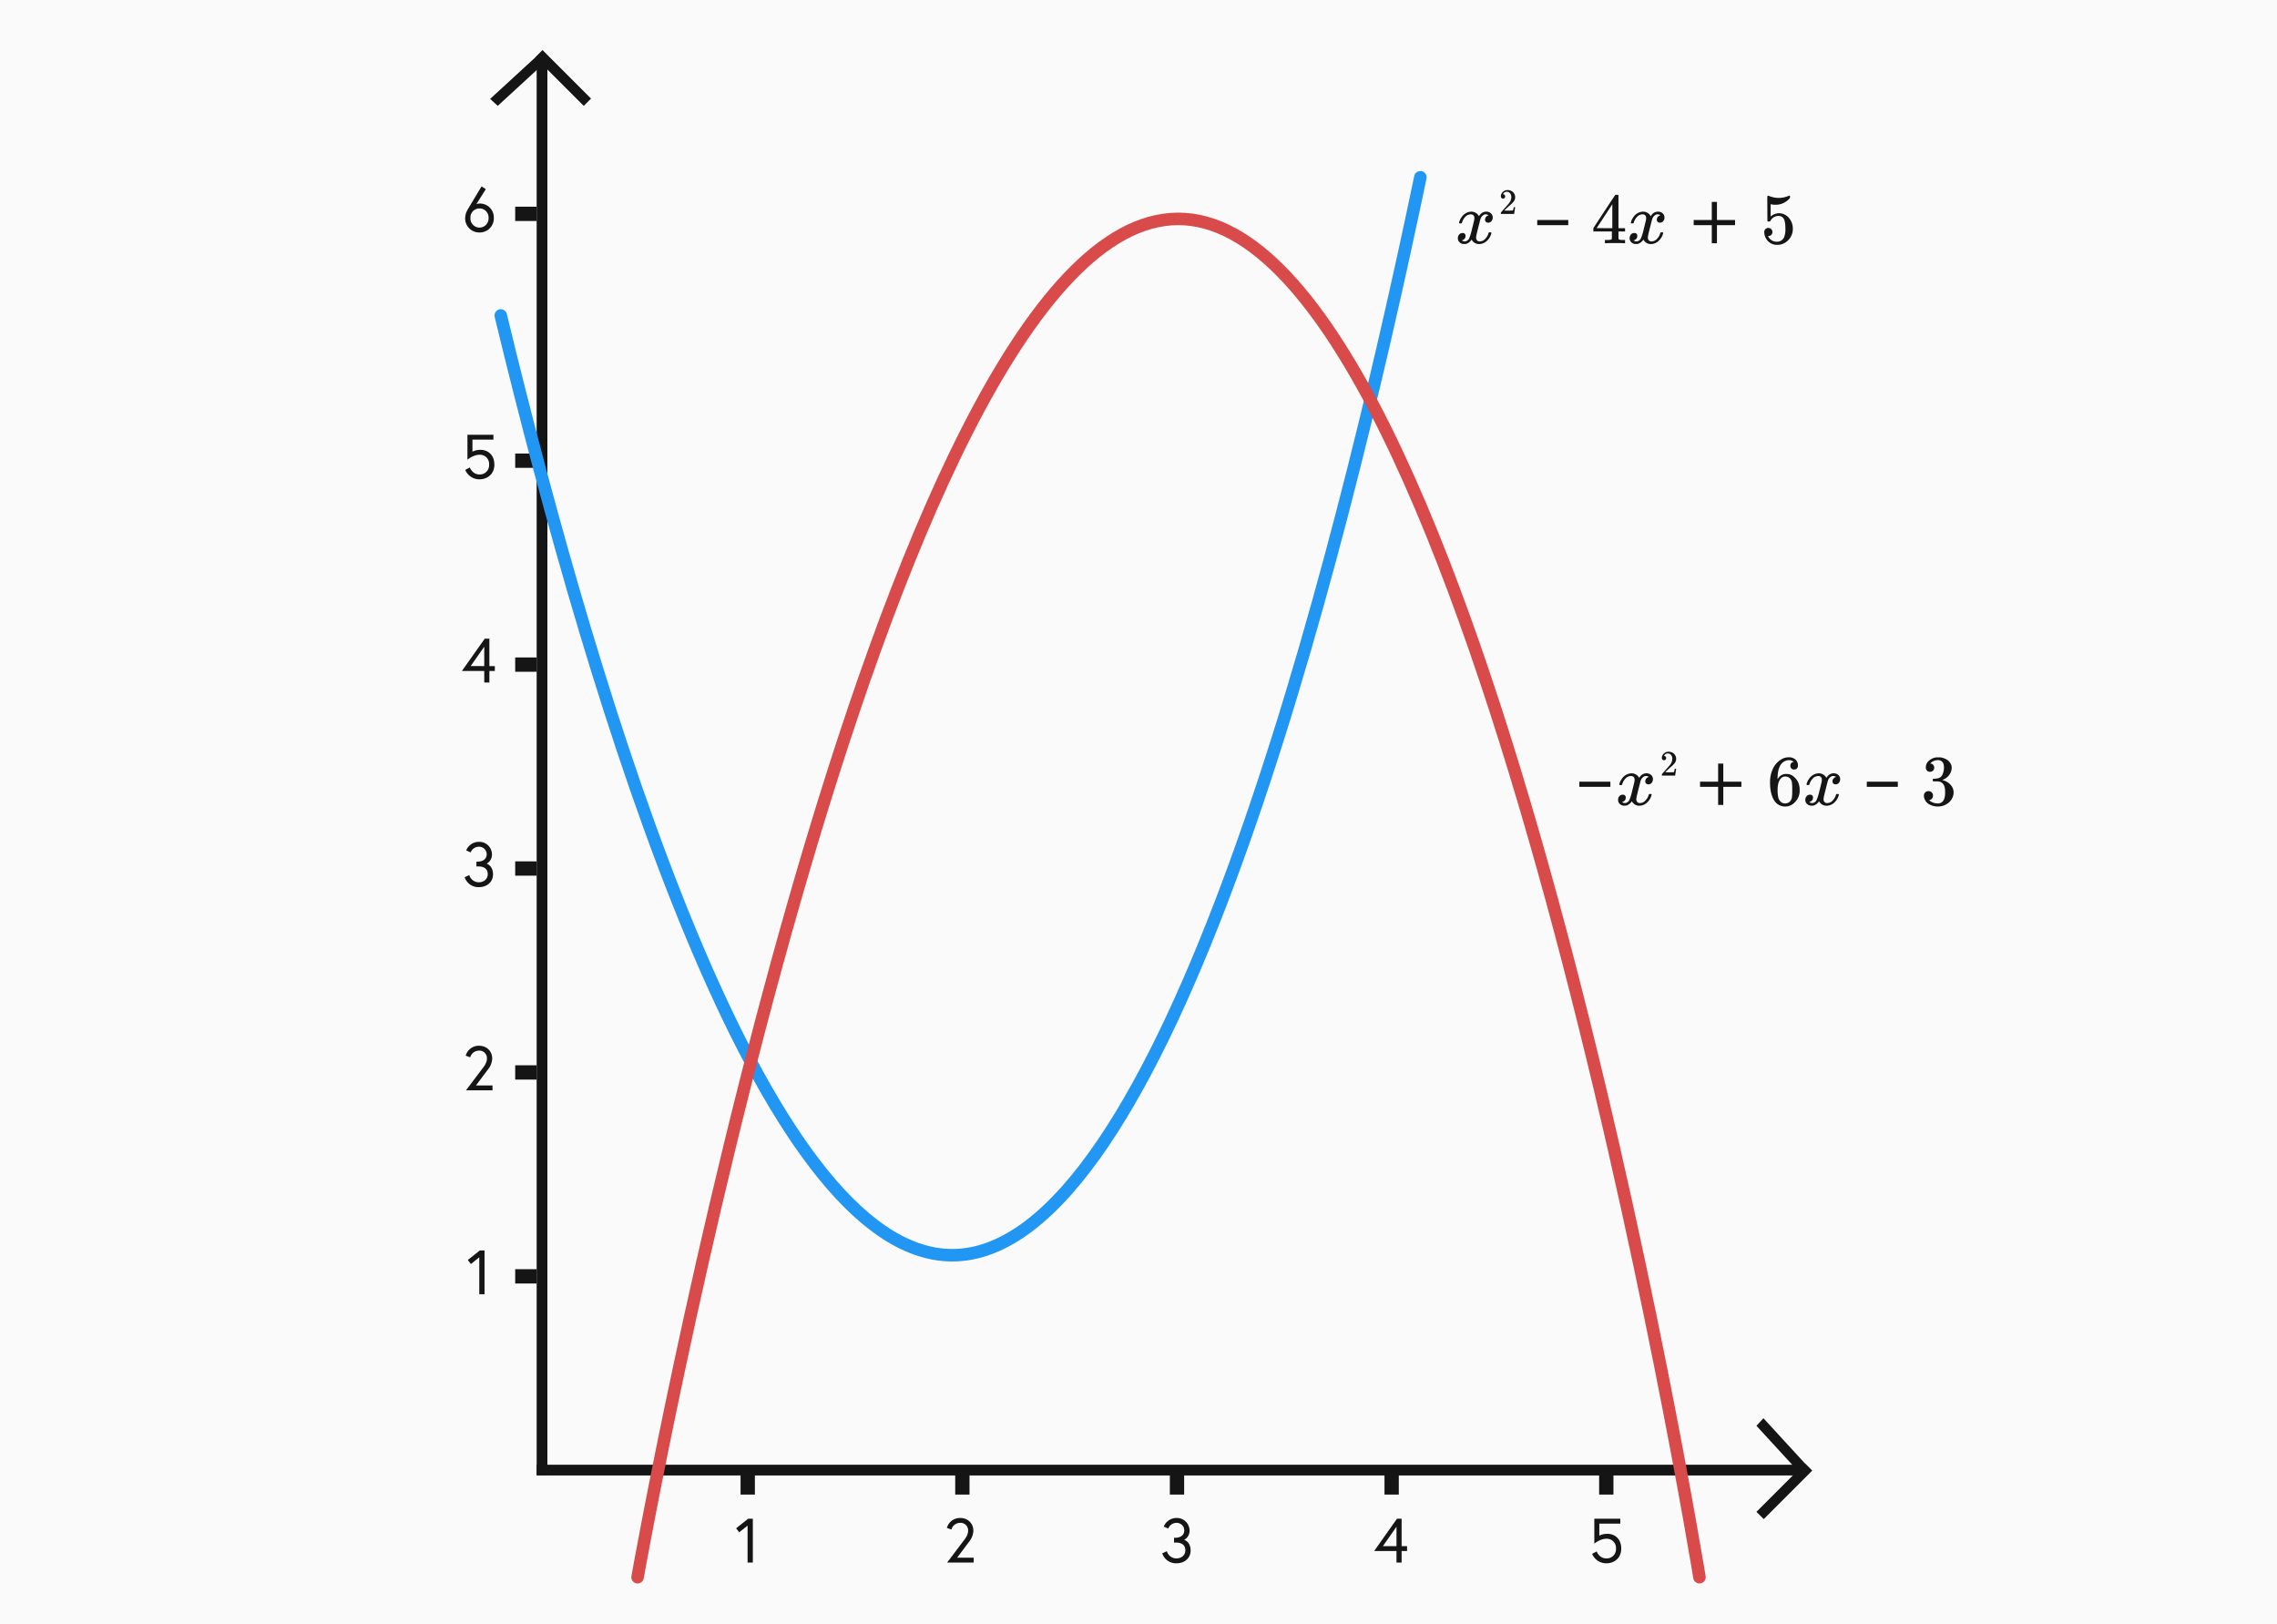 <svg xmlns="http://www.w3.org/2000/svg" width="1273" height="908" viewBox="0 0 1273 908">
  <g id="Group_54" data-name="Group 54" transform="translate(-324 -86)">
    <rect id="Rectangle_3" data-name="Rectangle 3" width="1273" height="908" transform="translate(324 86)" fill="#fafafa"/>
    <g id="Group_51" data-name="Group 51" transform="translate(-30.5 34.548)">
      <g id="Group_8" data-name="Group 8" transform="translate(289.529 -231.954)">
        <rect id="Rectangle_4" data-name="Rectangle 4" width="6" height="788.631" transform="translate(365 319.324)" fill="#151515"/>
        <path id="Union_3" data-name="Union 3" d="M0,40V34.245H32.553L34,.245,39.755,0,38.3,34.245h.069V40Z" transform="translate(367.11 366.801) rotate(-135)" fill="#151515"/>
      </g>
      <g id="Group_11" data-name="Group 11" transform="translate(1679.069 505.317) rotate(90)">
        <rect id="Rectangle_4-2" data-name="Rectangle 4" width="6" height="705.217" transform="translate(365 319.324)" fill="#151515"/>
        <path id="Union_3-2" data-name="Union 3" d="M0,40V34.245H32.553L34,.245,39.755,0,38.3,34.245h.069V40Z" transform="translate(367.11 366.801) rotate(-135)" fill="#151515"/>
      </g>
      <rect id="Rectangle_8" data-name="Rectangle 8" width="12" height="8" transform="translate(642.528 305)" fill="#151515"/>
      <rect id="Rectangle_8-2" data-name="Rectangle 8" width="12" height="8" transform="translate(642.528 419)" fill="#151515"/>
      <rect id="Rectangle_8-3" data-name="Rectangle 8" width="12" height="8" transform="translate(642.528 533)" fill="#151515"/>
      <rect id="Rectangle_8-4" data-name="Rectangle 8" width="12" height="8" transform="translate(642.528 647)" fill="#151515"/>
      <rect id="Rectangle_8-5" data-name="Rectangle 8" width="12" height="8" transform="translate(642.528 761)" fill="#151515"/>
      <rect id="Rectangle_9" data-name="Rectangle 9" width="12" height="8" transform="translate(768.528 887) rotate(-90)" fill="#151515"/>
      <rect id="Rectangle_9-2" data-name="Rectangle 9" width="12" height="8" transform="translate(888.528 887) rotate(-90)" fill="#151515"/>
      <rect id="Rectangle_9-3" data-name="Rectangle 9" width="12" height="8" transform="translate(1008.528 887) rotate(-90)" fill="#151515"/>
      <rect id="Rectangle_9-4" data-name="Rectangle 9" width="12" height="8" transform="translate(1128.528 887) rotate(-90)" fill="#151515"/>
      <rect id="Rectangle_9-5" data-name="Rectangle 9" width="12" height="8" transform="translate(1248.528 887) rotate(-90)" fill="#151515"/>
      <rect id="Rectangle_234" data-name="Rectangle 234" width="12" height="8" transform="translate(642.528 167)" fill="#151515"/>
      <path id="Path_67" data-name="Path 67" d="M-6.457-19.145l1.715,2.24,4.69-3.745V0h2.94V-24.5H.262Z" transform="translate(772.5 925)" fill="#151515"/>
      <path id="Path_66" data-name="Path 66" d="M-7.49,0H7.35V-2.73H-1.89l6.51-8.68a10.47,10.47,0,0,0,2.555-6.335c0-4.06-2.94-7.175-7.455-7.175a7.582,7.582,0,0,0-7.35,5.53l2.52.945A5.067,5.067,0,0,1-.28-22.19a4.219,4.219,0,0,1,4.515,4.445c0,2.7-2.2,5.145-3.115,6.335Z" transform="translate(891.5 925)" fill="#151515"/>
      <path id="Path_65" data-name="Path 65" d="M4.095-18.025c0,2.8-2.24,4.165-5,4.165h-.735v2.695H-.49c3.5,0,5.18,1.68,5.18,4.41C4.69-4.41,2.8-2.31-.35-2.31A5.531,5.531,0,0,1-5.635-6.335l-2.59,1.19A8.075,8.075,0,0,0-.35.42c4.48,0,7.98-2.73,7.98-7.175,0-5.005-3.6-5.95-3.6-5.95a5.707,5.707,0,0,0,3.01-5.32A7.074,7.074,0,0,0-.28-24.92a7.687,7.687,0,0,0-7.1,4.8L-4.865-19A4.921,4.921,0,0,1-.28-22.19,4.246,4.246,0,0,1,4.095-18.025Z" transform="translate(1012.5 925)" fill="#151515"/>
      <path id="Path_64" data-name="Path 64" d="M-9.765-6.44H2.73V0H5.6V-6.44H8.645V-9.17H5.6V-24.5H3.01Zm4.9-2.73L2.73-20.02V-9.17Z" transform="translate(1132.5 925)" fill="#151515"/>
      <path id="Path_63" data-name="Path 63" d="M8.382-7.805c0-5.6-3.78-8.26-7.735-8.26A9.863,9.863,0,0,0-3.867-15.05v-6.72H7.858V-24.5H-6.668v13.93s3.255-2.73,6.65-2.73a5.113,5.113,0,0,1,5.46,5.495,5.167,5.167,0,0,1-5.39,5.5c-4.025,0-5.39-3.92-5.39-3.92L-7.892-4.865A8.525,8.525,0,0,0,.052.42C4.287.42,8.382-2.31,8.382-7.805Z" transform="translate(1252.5 925)" fill="#151515"/>
      <path id="Path_62" data-name="Path 62" d="M-6.457-19.145l1.715,2.24,4.69-3.745V0h2.94V-24.5H.262Z" transform="translate(622.5 775)" fill="#151515"/>
      <path id="Path_61" data-name="Path 61" d="M-7.49,0H7.35V-2.73H-1.89l6.51-8.68a10.47,10.47,0,0,0,2.555-6.335c0-4.06-2.94-7.175-7.455-7.175a7.582,7.582,0,0,0-7.35,5.53l2.52.945A5.067,5.067,0,0,1-.28-22.19a4.219,4.219,0,0,1,4.515,4.445c0,2.7-2.2,5.145-3.115,6.335Z" transform="translate(622.5 661)" fill="#151515"/>
      <path id="Path_60" data-name="Path 60" d="M4.095-18.025c0,2.8-2.24,4.165-5,4.165h-.735v2.695H-.49c3.5,0,5.18,1.68,5.18,4.41C4.69-4.41,2.8-2.31-.35-2.31A5.531,5.531,0,0,1-5.635-6.335l-2.59,1.19A8.075,8.075,0,0,0-.35.42c4.48,0,7.98-2.73,7.98-7.175,0-5.005-3.6-5.95-3.6-5.95a5.707,5.707,0,0,0,3.01-5.32A7.074,7.074,0,0,0-.28-24.92a7.687,7.687,0,0,0-7.1,4.8L-4.865-19A4.921,4.921,0,0,1-.28-22.19,4.246,4.246,0,0,1,4.095-18.025Z" transform="translate(622.5 547)" fill="#151515"/>
      <path id="Path_59" data-name="Path 59" d="M-9.765-6.44H2.73V0H5.6V-6.44H8.645V-9.17H5.6V-24.5H3.01Zm4.9-2.73L2.73-20.02V-9.17Z" transform="translate(622.5 433)" fill="#151515"/>
      <path id="Path_58" data-name="Path 58" d="M8.382-7.805c0-5.6-3.78-8.26-7.735-8.26A9.863,9.863,0,0,0-3.867-15.05v-6.72H7.858V-24.5H-6.668v13.93s3.255-2.73,6.65-2.73a5.113,5.113,0,0,1,5.46,5.495,5.167,5.167,0,0,1-5.39,5.5c-4.025,0-5.39-3.92-5.39-3.92L-7.892-4.865A8.525,8.525,0,0,0,.052.42C4.287.42,8.382-2.31,8.382-7.805Z" transform="translate(622.5 319)" fill="#151515"/>
      <path id="Path_57" data-name="Path 57" d="M3.605-23.8l-2.38-1.54s-7.49,12.425-7.98,13.335a9.735,9.735,0,0,0-1.19,4.34A7.864,7.864,0,0,0,.07.42,7.881,7.881,0,0,0,8.085-7.735,7.75,7.75,0,0,0,.07-15.75a4.453,4.453,0,0,0-1.75.35ZM.07-13.02A5.04,5.04,0,0,1,5.145-7.735,5.116,5.116,0,0,1,.07-2.31,5.116,5.116,0,0,1-5-7.735,5.04,5.04,0,0,1,.07-13.02Z" transform="translate(622.5 181)" fill="#151515"/>
    </g>
    <path id="Path_51" data-name="Path 51" d="M10553.957,2586.374c53.793,222.745,146.316,525,252.246,525.366,118.855.407,215.573-380.4,261.879-602.626" transform="translate(-9950 -2324)" fill="none" stroke="#2196f3" stroke-linecap="round" stroke-width="7"/>
    <path id="Path_52" data-name="Path 52" d="M10504.122,3111.741s134.205-758.8,302.081-759.372,291.587,759.372,291.587,759.372" transform="translate(-9823.671 -2144)" fill="none" stroke="#d94a4a" stroke-linecap="round" stroke-width="7"/>
    <g id="Group_52" data-name="Group 52">
      <path id="Path_53" data-name="Path 53" d="M-93.031-11.12a.666.666,0,0,1-.24-.44,7.613,7.613,0,0,1,1.24-2.76,6.858,6.858,0,0,1,4.72-3.28,6.519,6.519,0,0,1,.84-.08,4.86,4.86,0,0,1,2.58.72,4.3,4.3,0,0,1,1.7,1.8q.52-.68.64-.84a4.432,4.432,0,0,1,3.4-1.68,3.77,3.77,0,0,1,2.66.94,3.008,3.008,0,0,1,1.02,2.3,3.14,3.14,0,0,1-.7,2.08,2.3,2.3,0,0,1-1.86.84,1.763,1.763,0,0,1-1.24-.44,1.5,1.5,0,0,1-.48-1.16,2.543,2.543,0,0,1,2-2.52,1.6,1.6,0,0,0-.44-.28,2.28,2.28,0,0,0-1.16-.24,2.613,2.613,0,0,0-.76.08,4.188,4.188,0,0,0-2.24,2.64q-.12.32-1.16,4.46t-1.12,4.66a6.1,6.1,0,0,0-.12,1.2,2.054,2.054,0,0,0,.56,1.52,2,2,0,0,0,1.48.56,4.129,4.129,0,0,0,3.04-1.42,7.379,7.379,0,0,0,1.84-3.14q.12-.4.24-.46a1.944,1.944,0,0,1,.64-.06q.76,0,.76.32,0,.04-.08.44a8.7,8.7,0,0,1-2.8,4.32A6.309,6.309,0,0,1-82.031.44a4.609,4.609,0,0,1-4.24-2.52,5.6,5.6,0,0,1-2.96,2.4,5.112,5.112,0,0,1-1.04.08,3.488,3.488,0,0,1-3.28-1.64,3.1,3.1,0,0,1-.4-1.6,3.028,3.028,0,0,1,.72-2.04,2.315,2.315,0,0,1,1.84-.84,1.5,1.5,0,0,1,1.72,1.68,2.258,2.258,0,0,1-1.4,2.16l-.2.1-.2.1a.307.307,0,0,1-.12.04l-.12.04q0,.12.6.36a2.677,2.677,0,0,0,1.04.2,2.953,2.953,0,0,0,2.48-1.8,30.213,30.213,0,0,0,1.56-5.2q.24-.92.52-2.04t.42-1.72q.14-.6.18-.72a9.754,9.754,0,0,0,.2-1.56,2.146,2.146,0,0,0-.52-1.52,1.868,1.868,0,0,0-1.44-.56,4.177,4.177,0,0,0-3.12,1.38,7.588,7.588,0,0,0-1.84,3.18q-.08.36-.18.42a1.929,1.929,0,0,1-.66.06Zm43.451,1v-2.891h17.344v2.891ZM-.846,0q-.56-.12-5.16-.12-4.8,0-5.36.12h-.36V-1.84h1.24a8.478,8.478,0,0,0,2.12-.2.716.716,0,0,0,.48-.4q.04-.08.04-2.16v-2h-10.36V-8.44l6.04-9.24q6.12-9.28,6.2-9.32a2.106,2.106,0,0,1,.84-.08h.72l.24.24v18.4h3.68V-6.6h-3.68v2.04q0,1.64.02,1.92a.732.732,0,0,0,.22.48,5.087,5.087,0,0,0,2.28.32h1.16V0Zm-6.76-8.44V-21.8l-8.76,13.32,4.36.04Zm10.6-2.68a.666.666,0,0,1-.24-.44,7.613,7.613,0,0,1,1.24-2.76,6.858,6.858,0,0,1,4.72-3.28,6.519,6.519,0,0,1,.84-.08,4.86,4.86,0,0,1,2.58.72,4.3,4.3,0,0,1,1.7,1.8q.52-.68.64-.84a4.432,4.432,0,0,1,3.4-1.68,3.77,3.77,0,0,1,2.66.94,3.008,3.008,0,0,1,1.02,2.3,3.14,3.14,0,0,1-.7,2.08,2.3,2.3,0,0,1-1.86.84,1.763,1.763,0,0,1-1.24-.44,1.5,1.5,0,0,1-.48-1.16,2.543,2.543,0,0,1,2-2.52,1.6,1.6,0,0,0-.44-.28,2.28,2.28,0,0,0-1.16-.24,2.613,2.613,0,0,0-.76.08,4.188,4.188,0,0,0-2.24,2.64q-.12.32-1.16,4.46t-1.12,4.66a6.1,6.1,0,0,0-.12,1.2,2.054,2.054,0,0,0,.56,1.52,2,2,0,0,0,1.48.56,4.129,4.129,0,0,0,3.04-1.42,7.379,7.379,0,0,0,1.84-3.14q.12-.4.24-.46a1.944,1.944,0,0,1,.64-.06q.76,0,.76.32,0,.04-.08.44a8.7,8.7,0,0,1-2.8,4.32A6.309,6.309,0,0,1,13.994.44a4.609,4.609,0,0,1-4.24-2.52A5.6,5.6,0,0,1,6.794.32,5.112,5.112,0,0,1,5.754.4a3.488,3.488,0,0,1-3.28-1.64,3.1,3.1,0,0,1-.4-1.6,3.028,3.028,0,0,1,.72-2.04,2.315,2.315,0,0,1,1.84-.84,1.5,1.5,0,0,1,1.72,1.68,2.258,2.258,0,0,1-1.4,2.16l-.2.1-.2.1a.307.307,0,0,1-.12.04l-.12.04q0,.12.6.36a2.677,2.677,0,0,0,1.04.2,2.953,2.953,0,0,0,2.48-1.8,30.212,30.212,0,0,0,1.56-5.2q.24-.92.52-2.04t.42-1.72q.14-.6.18-.72a9.753,9.753,0,0,0,.2-1.56,2.146,2.146,0,0,0-.52-1.52,1.868,1.868,0,0,0-1.44-.56,4.177,4.177,0,0,0-3.12,1.38,7.588,7.588,0,0,0-1.84,3.18q-.08.36-.18.42a1.929,1.929,0,0,1-.66.06ZM48.007,0V-10.117H37.89v-2.891H48.007V-23.125H50.9v10.117H61.015v2.891H50.9V0ZM79.631-8.56a2.2,2.2,0,0,1,1.62.66,2.251,2.251,0,0,1,.66,1.66,2.061,2.061,0,0,1-.68,1.56,2.166,2.166,0,0,1-1.52.64h-.28l.12.2a5.2,5.2,0,0,0,1.84,2.12,5.081,5.081,0,0,0,2.92.84,4.249,4.249,0,0,0,4.08-2.4,12.2,12.2,0,0,0,.76-5.12q0-4.12-1.08-5.56a3.149,3.149,0,0,0-2.56-1.32,5.152,5.152,0,0,0-4.72,2.72.775.775,0,0,1-.3.34,1.772,1.772,0,0,1-.58.06q-.68,0-.76-.24-.08-.16-.08-7,0-1.2-.02-2.84t-.02-2.08q0-2.24.24-2.24a.23.23,0,0,1,.16-.08l.72.24a14.206,14.206,0,0,0,5.32,1.04,13.609,13.609,0,0,0,5.44-1.12,1.246,1.246,0,0,1,.52-.16q.32,0,.32.72v.52a10.228,10.228,0,0,1-8.2,3.88,9.616,9.616,0,0,1-2.24-.24l-.4-.08v6.88a7.4,7.4,0,0,1,4.68-1.84,7.426,7.426,0,0,1,1.64.2,7.571,7.571,0,0,1,4.38,3.04,9.2,9.2,0,0,1,1.7,5.52,8.747,8.747,0,0,1-2.54,6.28A8.344,8.344,0,0,1,84.511.88a6.661,6.661,0,0,1-4.28-1.4,4.446,4.446,0,0,1-1.32-1.32,7.086,7.086,0,0,1-1.52-3.56q0-.12-.02-.38t-.02-.38a2.378,2.378,0,0,1,.64-1.76A2.22,2.22,0,0,1,79.631-8.56Z" transform="translate(1233 222)" fill="#151515"/>
      <path id="Path_54" data-name="Path 54" d="M-2.8-8.58a1.117,1.117,0,0,1-.88-.36A1.277,1.277,0,0,1-4-9.82a3.279,3.279,0,0,1,1.09-2.47A3.667,3.667,0,0,1-.3-13.32a4.336,4.336,0,0,1,2.85.93A3.9,3.9,0,0,1,3.94-9.96a6.014,6.014,0,0,1,.04.66,3.783,3.783,0,0,1-.7,2.18,13.274,13.274,0,0,1-2.26,2.3q-.72.62-2,1.84L-2.16-1.86l1.52.02a24.008,24.008,0,0,0,3.34-.1q.08-.02.2-.42a12.616,12.616,0,0,0,.28-1.36v-.06h.8v.06L3.42-.06V0H-4V-.38a1.347,1.347,0,0,1,.04-.46q.02-.02,1.68-1.9Q-.1-5.16.52-5.94A5.8,5.8,0,0,0,1.86-9.28a3.5,3.5,0,0,0-.69-2.21,2.3,2.3,0,0,0-1.93-.89,2.194,2.194,0,0,0-1.88,1.04q-.04.08-.12.22a.438.438,0,0,0-.06.12q0,.02.1.02a1.018,1.018,0,0,1,.81.36,1.248,1.248,0,0,1,.31.84,1.194,1.194,0,0,1-.33.85A1.14,1.14,0,0,1-2.8-8.58Z" transform="translate(1167.096 205.59)" fill="#151515"/>
    </g>
    <g id="Group_53" data-name="Group 53" transform="translate(78 314)">
      <path id="Path_55" data-name="Path 55" d="M-104.032-10.117v-2.891h17.344v2.891Zm22.574-1a.666.666,0,0,1-.24-.44,7.613,7.613,0,0,1,1.24-2.76,6.858,6.858,0,0,1,4.72-3.28,6.519,6.519,0,0,1,.84-.08,4.86,4.86,0,0,1,2.58.72,4.3,4.3,0,0,1,1.7,1.8q.52-.68.64-.84a4.432,4.432,0,0,1,3.4-1.68,3.77,3.77,0,0,1,2.66.94,3.008,3.008,0,0,1,1.02,2.3,3.14,3.14,0,0,1-.7,2.08,2.3,2.3,0,0,1-1.86.84,1.763,1.763,0,0,1-1.24-.44,1.5,1.5,0,0,1-.48-1.16,2.543,2.543,0,0,1,2-2.52,1.6,1.6,0,0,0-.44-.28,2.28,2.28,0,0,0-1.16-.24,2.613,2.613,0,0,0-.76.08,4.188,4.188,0,0,0-2.24,2.64q-.12.32-1.16,4.46t-1.12,4.66a6.1,6.1,0,0,0-.12,1.2,2.054,2.054,0,0,0,.56,1.52,2,2,0,0,0,1.48.56A4.129,4.129,0,0,0-67.1-2.46a7.379,7.379,0,0,0,1.84-3.14q.12-.4.24-.46a1.944,1.944,0,0,1,.64-.06q.76,0,.76.32,0,.04-.08.44a8.7,8.7,0,0,1-2.8,4.32A6.309,6.309,0,0,1-70.458.44,4.609,4.609,0,0,1-74.7-2.08a5.6,5.6,0,0,1-2.96,2.4A5.112,5.112,0,0,1-78.7.4a3.488,3.488,0,0,1-3.28-1.64,3.1,3.1,0,0,1-.4-1.6,3.028,3.028,0,0,1,.72-2.04,2.315,2.315,0,0,1,1.84-.84A1.5,1.5,0,0,1-78.1-4.04a2.258,2.258,0,0,1-1.4,2.16l-.2.1-.2.1a.307.307,0,0,1-.12.04l-.12.04q0,.12.6.36a2.677,2.677,0,0,0,1.04.2,2.953,2.953,0,0,0,2.48-1.8,30.213,30.213,0,0,0,1.56-5.2q.24-.92.52-2.04t.42-1.72q.14-.6.18-.72a9.754,9.754,0,0,0,.2-1.56,2.146,2.146,0,0,0-.52-1.52,1.868,1.868,0,0,0-1.44-.56,4.177,4.177,0,0,0-3.12,1.38,7.588,7.588,0,0,0-1.84,3.18q-.08.36-.18.42a1.929,1.929,0,0,1-.66.06ZM-26.445,0V-10.117H-36.562v-2.891h10.117V-23.125h2.891v10.117h10.117v2.891H-23.555V0ZM15.818-24.04a3.774,3.774,0,0,0-2.48-1,5.729,5.729,0,0,0-4.68,2.4q-1.88,2.6-1.88,8.08l.04.16.32-.52a5.115,5.115,0,0,1,4.44-2.4,6.685,6.685,0,0,1,3.24.76,8.271,8.271,0,0,1,1.92,1.62,10.078,10.078,0,0,1,1.56,2.26,10.751,10.751,0,0,1,.84,4.28v.72a7.076,7.076,0,0,1-.2,1.72,9,9,0,0,1-2.48,4.44A7.342,7.342,0,0,1,12.618.72a6.731,6.731,0,0,1-1.6.16A6.972,6.972,0,0,1,9.658.76a7.087,7.087,0,0,1-4.72-3.2q-2.36-3.72-2.36-10.08A17.63,17.63,0,0,1,4.1-20.08a11.978,11.978,0,0,1,4.24-5.04,7.97,7.97,0,0,1,4.68-1.52,5.481,5.481,0,0,1,3.74,1.24,4.279,4.279,0,0,1,1.42,3.4,2.2,2.2,0,0,1-.58,1.6,2.044,2.044,0,0,1-1.54.6,2.123,2.123,0,0,1-1.54-.56,2.067,2.067,0,0,1-.58-1.56A1.979,1.979,0,0,1,15.818-24.04Zm-1.76,9.6a3.49,3.49,0,0,0-2.88-1.44,3.246,3.246,0,0,0-2.4.92Q6.818-13,6.818-8.64A16.938,16.938,0,0,0,7.3-3.72a4.6,4.6,0,0,0,1.36,2.04,3.348,3.348,0,0,0,2.28.84,3.591,3.591,0,0,0,3.12-1.52,4.421,4.421,0,0,0,.76-2,26.425,26.425,0,0,0,.16-3.36V-9a27.287,27.287,0,0,0-.16-3.44A4.421,4.421,0,0,0,14.058-14.44Zm9.16,3.32a.666.666,0,0,1-.24-.44,7.613,7.613,0,0,1,1.24-2.76,6.858,6.858,0,0,1,4.72-3.28,6.519,6.519,0,0,1,.84-.08,4.86,4.86,0,0,1,2.58.72,4.3,4.3,0,0,1,1.7,1.8q.52-.68.64-.84a4.432,4.432,0,0,1,3.4-1.68,3.77,3.77,0,0,1,2.66.94,3.008,3.008,0,0,1,1.02,2.3,3.14,3.14,0,0,1-.7,2.08,2.3,2.3,0,0,1-1.86.84,1.763,1.763,0,0,1-1.24-.44,1.5,1.5,0,0,1-.48-1.16,2.543,2.543,0,0,1,2-2.52,1.6,1.6,0,0,0-.44-.28,2.28,2.28,0,0,0-1.16-.24,2.613,2.613,0,0,0-.76.08,4.188,4.188,0,0,0-2.24,2.64q-.12.32-1.16,4.46t-1.12,4.66a6.1,6.1,0,0,0-.12,1.2,2.054,2.054,0,0,0,.56,1.52,2,2,0,0,0,1.48.56,4.129,4.129,0,0,0,3.04-1.42,7.379,7.379,0,0,0,1.84-3.14q.12-.4.24-.46a1.944,1.944,0,0,1,.64-.06q.76,0,.76.32,0,.04-.08.44a8.7,8.7,0,0,1-2.8,4.32A6.309,6.309,0,0,1,34.218.44a4.609,4.609,0,0,1-4.24-2.52,5.6,5.6,0,0,1-2.96,2.4,5.112,5.112,0,0,1-1.04.08A3.488,3.488,0,0,1,22.7-1.24a3.1,3.1,0,0,1-.4-1.6,3.028,3.028,0,0,1,.72-2.04,2.315,2.315,0,0,1,1.84-.84,1.5,1.5,0,0,1,1.72,1.68,2.258,2.258,0,0,1-1.4,2.16l-.2.1-.2.1a.307.307,0,0,1-.12.04l-.12.04q0,.12.6.36a2.677,2.677,0,0,0,1.04.2,2.953,2.953,0,0,0,2.48-1.8,30.212,30.212,0,0,0,1.56-5.2q.24-.92.52-2.04t.42-1.72q.14-.6.18-.72a9.753,9.753,0,0,0,.2-1.56,2.146,2.146,0,0,0-.52-1.52,1.868,1.868,0,0,0-1.44-.56,4.177,4.177,0,0,0-3.12,1.38,7.588,7.588,0,0,0-1.84,3.18q-.08.36-.18.42a1.929,1.929,0,0,1-.66.06Zm33.451,1v-2.891H74.013v2.891ZM92-18.52a2.185,2.185,0,0,1-1.7-.68,2.511,2.511,0,0,1-.62-1.76,4.83,4.83,0,0,1,1.8-3.82,7.649,7.649,0,0,1,4.16-1.82h.6q1.4,0,1.76.04a9.712,9.712,0,0,1,2.68.84A5.956,5.956,0,0,1,104-21.96a3.892,3.892,0,0,1,.12,1.08,6.653,6.653,0,0,1-1.46,4.22A8.081,8.081,0,0,1,99-14q-.2.08,0,.12a2.611,2.611,0,0,0,.4.12,8.522,8.522,0,0,1,4.12,2.54A6.125,6.125,0,0,1,105.2-7a6.981,6.981,0,0,1-.76,3.16A7.929,7.929,0,0,1,101.3-.46,9.1,9.1,0,0,1,96.443.88a9.565,9.565,0,0,1-4.68-1.12,5.768,5.768,0,0,1-2.76-3,4.513,4.513,0,0,1-.4-1.96,2.391,2.391,0,0,1,.74-1.82,2.5,2.5,0,0,1,1.78-.7,2.492,2.492,0,0,1,1.84.72,2.442,2.442,0,0,1,.72,1.8,2.559,2.559,0,0,1-.52,1.6,2.361,2.361,0,0,1-1.4.88l-.28.08a7.526,7.526,0,0,0,4.96,1.8,3.57,3.57,0,0,0,3.32-2.12,9.19,9.19,0,0,0,.68-4.04v-.8q0-3.8-2.56-5.08a8.379,8.379,0,0,0-2.44-.28l-1.68-.04-.12-.08a1.487,1.487,0,0,1-.08-.64.949.949,0,0,1,.12-.6.328.328,0,0,1,.2-.12,14.11,14.11,0,0,0,2.32-.2,3.465,3.465,0,0,0,2.68-1.98A8.836,8.836,0,0,0,99.8-21q0-2.6-1.4-3.48a3.314,3.314,0,0,0-1.88-.56A5.922,5.922,0,0,0,93-23.96a1.7,1.7,0,0,0-.36.26,2.438,2.438,0,0,0-.32.34l-.12.16q.12.04.28.08a1.905,1.905,0,0,1,1.34.76,2.439,2.439,0,0,1,.54,1.56,2.2,2.2,0,0,1-.66,1.62A2.3,2.3,0,0,1,92-18.52Z" transform="translate(1233 222)" fill="#151515"/>
      <path id="Path_56" data-name="Path 56" d="M-2.8-8.58a1.117,1.117,0,0,1-.88-.36A1.277,1.277,0,0,1-4-9.82a3.279,3.279,0,0,1,1.09-2.47A3.667,3.667,0,0,1-.3-13.32a4.336,4.336,0,0,1,2.85.93A3.9,3.9,0,0,1,3.94-9.96a6.014,6.014,0,0,1,.04.66,3.783,3.783,0,0,1-.7,2.18,13.274,13.274,0,0,1-2.26,2.3q-.72.62-2,1.84L-2.16-1.86l1.52.02a24.008,24.008,0,0,0,3.34-.1q.08-.02.2-.42a12.616,12.616,0,0,0,.28-1.36v-.06h.8v.06L3.42-.06V0H-4V-.38a1.347,1.347,0,0,1,.04-.46q.02-.02,1.68-1.9Q-.1-5.16.52-5.94A5.8,5.8,0,0,0,1.86-9.28a3.5,3.5,0,0,0-.69-2.21,2.3,2.3,0,0,0-1.93-.89,2.194,2.194,0,0,0-1.88,1.04q-.04.08-.12.22a.438.438,0,0,0-.06.12q0,.02.1.02a1.018,1.018,0,0,1,.81.36,1.248,1.248,0,0,1,.31.84,1.194,1.194,0,0,1-.33.85A1.14,1.14,0,0,1-2.8-8.58Z" transform="translate(1179.096 205.59)" fill="#151515"/>
    </g>
  </g>
</svg>
